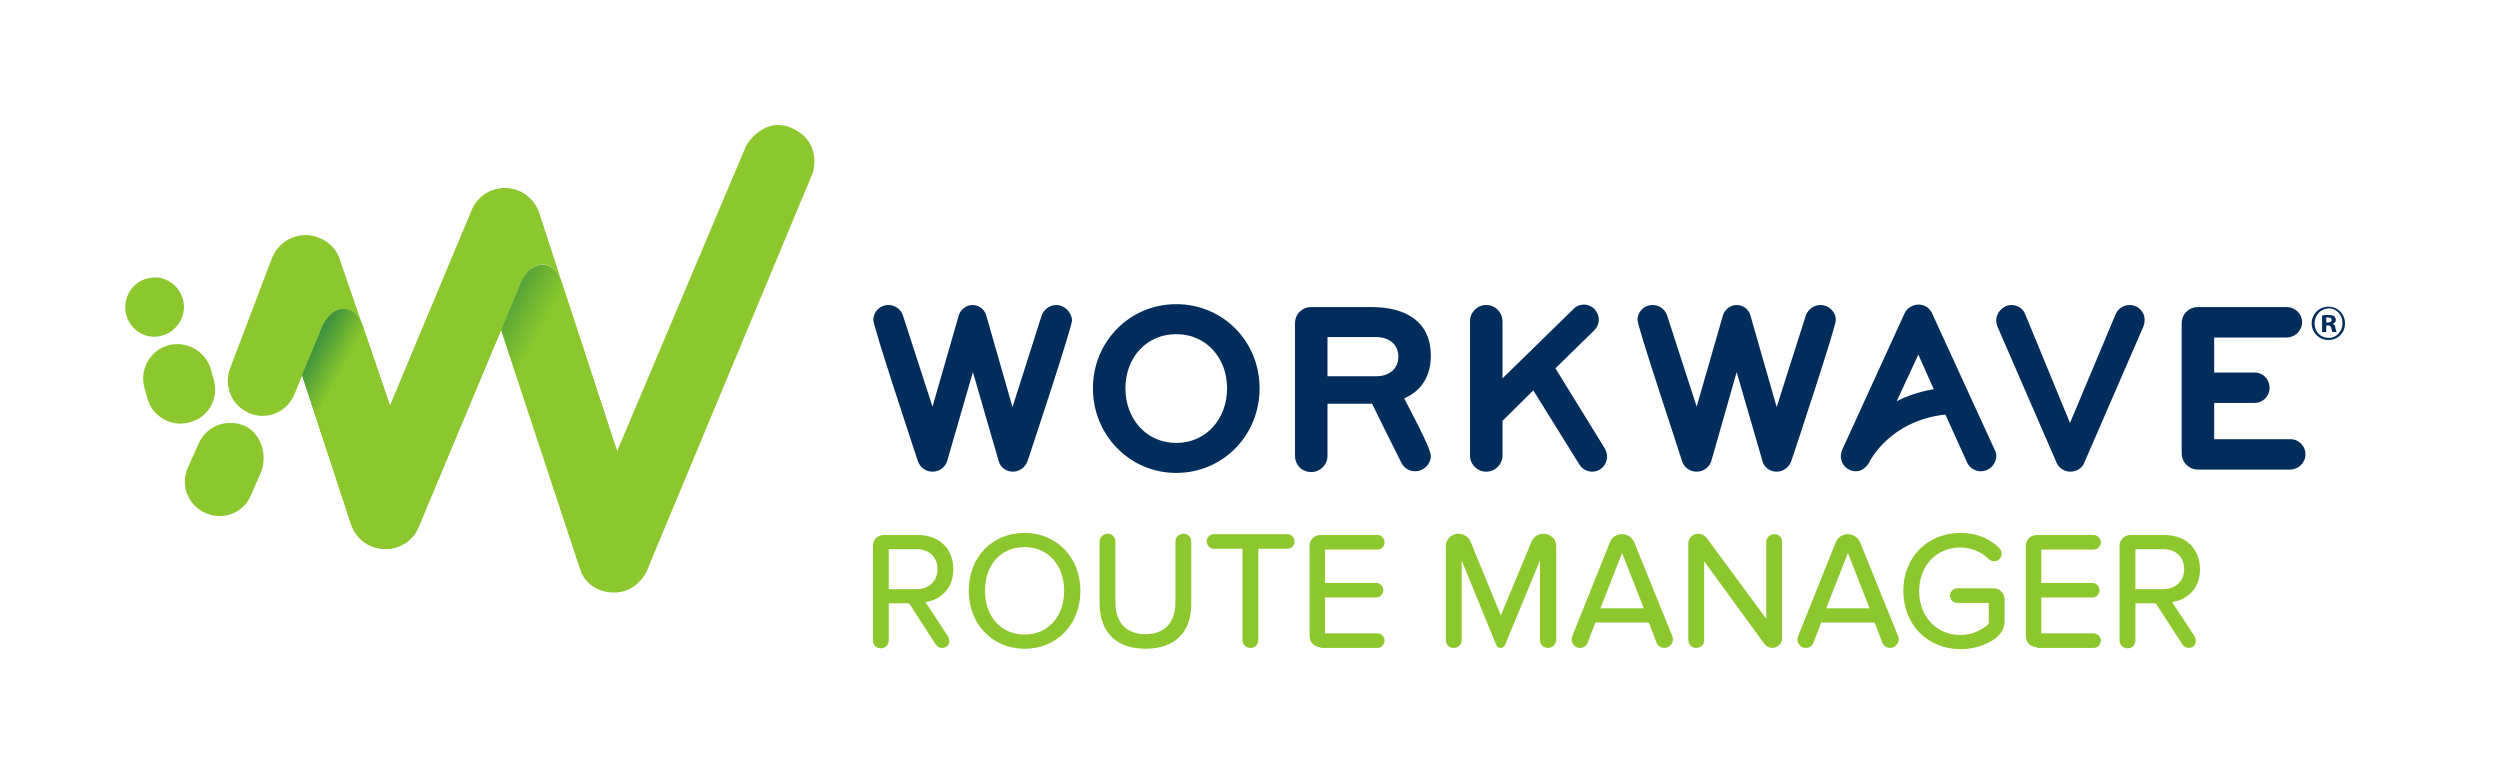 <svg xmlns="http://www.w3.org/2000/svg" viewBox="0 0 600 187"><g fill="#002D5C"><path d="M253.5 73.2c-1.6 0-3 1.1-3.5 2.5l-7 22-6.3-22c-.4-1.5-1.8-2.5-3.3-2.5-1.5 0-2.9 1.1-3.3 2.5l-6.3 21.9-7.1-21.9c-.5-1.5-1.9-2.5-3.5-2.5-2 0-3.6 1.6-3.6 3.6 0 1.6 9.5 30.3 10.7 33.9.5 1.5 1.9 2.5 3.5 2.5s3-1 3.5-2.5l6.2-21.4 6.2 21.4c.4 1.5 1.8 2.5 3.4 2.5 1.6 0 3-1.1 3.5-2.5 1.2-3.6 10.7-32.2 10.7-33.9-.2-2-1.9-3.6-3.8-3.6M373.3 88.4l9.3-9.1c.7-.7 1.1-1.6 1.1-2.6 0-2-1.6-3.6-3.6-3.6-.9 0-1.9.4-2.5 1.1l-17 16.6V77.1c0-2.1-1.7-3.9-3.9-3.9s-3.9 1.8-3.9 3.9v32.2c0 2.2 1.8 3.9 3.9 3.9 2.2 0 3.9-1.8 3.9-3.9V101c2.5-2.5 5-4.9 7.4-7.3l11 17.7c.6 1.1 1.9 1.8 3.1 1.8 2 0 3.6-1.6 3.6-3.6 0-.6-.2-1.3-.5-1.9l-11.9-19.3zM436.9 73.2c-1.6 0-3 1.1-3.5 2.5l-7 22-6.3-22c-.4-1.5-1.8-2.5-3.3-2.5-1.5 0-2.9 1.1-3.3 2.5l-6.3 21.9-7.1-21.9c-.5-1.5-1.9-2.5-3.5-2.5-2 0-3.6 1.6-3.6 3.6 0 1.6 9.6 30.3 10.7 33.9.5 1.5 1.9 2.5 3.5 2.5s3-1 3.5-2.5l6.1-21.4 6.2 21.4c.4 1.5 1.8 2.5 3.4 2.5 1.6 0 3-1.1 3.5-2.5 1.2-3.6 10.7-32.2 10.7-33.9 0-2-1.7-3.6-3.7-3.6M511.1 73.2c-1.4 0-2.7.8-3.3 2.1l-11 26.2L486 75.3c-.5-1.3-1.9-2.1-3.3-2.1-1.9 0-3.6 1.8-3.6 3.7 0 .5.1 1 .3 1.5l14.2 32.7c.6 1.3 1.9 2.1 3.3 2.1s2.8-.8 3.3-2.1l14.2-32.7c.2-.5.3-1 .3-1.5.1-2.1-1.6-3.7-3.6-3.7M549.7 105.4h-18.3v-8.7h9.7c2 0 3.6-1.6 3.6-3.6 0-2.1-1.6-3.7-3.6-3.7h-9.7V81h17.4c2 0 3.7-1.6 3.7-3.7 0-2-1.7-3.6-3.7-3.6h-21.3c-2.2 0-3.9 1.7-3.9 3.9v31.2c0 2.2 1.8 3.9 3.9 3.9h22.1c2 0 3.7-1.6 3.7-3.6.1-2-1.6-3.7-3.6-3.7M282.3 73c-11.2 0-20 9-20 20.2s8.8 20.3 20 20.3 20-9 20-20.3-8.8-20.2-20-20.2m0 33.3c-7.3 0-12.2-5.9-12.2-13.1 0-7.2 4.9-13 12.2-13 7.3 0 12.2 5.8 12.2 13s-4.9 13.1-12.2 13.1M343.4 85.4c0-8.6-6.5-11.7-14.2-11.7h-14.5c-2.2 0-3.9 1.7-3.9 3.9v31.8c0 2.2 1.7 3.9 3.9 3.9 2.1 0 3.9-1.7 3.9-3.9V96.9h10.7c.1.3 6.4 12.9 7 14.1.6 1.3 1.9 2.1 3.3 2.1 2.1 0 3.8-1.7 3.8-3.7 0-1.9-5.3-11.6-6.4-13.8 4.3-1.8 6.4-5.6 6.4-10.2m-13.1 4.9h-11.7v-9.4h11.7c2.9 0 5.3 1.6 5.3 4.7s-2.4 4.7-5.3 4.7M442.1 108c-.2.5-.3 1-.3 1.5 0 2 1.6 3.6 3.6 3.6.9 0 1.6-.3 2.2-.9.4-.3.7-.7 1-1.2.2-.5 5.1-10.1 18.3-11.5l5.2 11.5c.6 1.3 1.9 2.1 3.3 2.1 2.1 0 3.7-1.7 3.7-3.7 0-.5-.1-1-.4-1.5l-15-32.7c-.5-1.2-1.8-2.1-3.2-2.1-1.4 0-2.8.8-3.4 2.1l-15 32.8zm22-14.6c-3.4.6-6.4 1.6-8.9 2.9l5.2-11.2 3.7 8.3z"/></g><g fill="#7AB932"><path d="M62.5 90.7l.7 2.1M63.9 91.4l-2.1.7"/></g><path fill="#8CC82D" d="M58.7 102.2c-1.1-.5-2.2-.7-3.4-.7-3.2 0-6.2 1.8-7.6 4.9l-2.6 5.8c-1.9 4.2 0 9.1 4.2 10.9.8.4 1.7.6 2.5.7 3.5.4 7-1.5 8.4-4.9l2.2-5c2-4.1.5-9.8-3.7-11.7zM51.3 91.1l-.7-2.5c-1.1-3.6-4.4-6-8-6-.8 0-1.6.1-2.3.3-4.4 1.3-6.9 5.9-5.6 10.3l.7 2.5c.9 3.1 3.4 5.2 6.3 5.8 1.3.3 2.6.2 4-.2 4.4-1.2 6.9-5.8 5.6-10.2zM44 75.1c.8-3.8-1.7-7.6-5.5-8.4-.5-.1-1-.1-1.4-.1-3.3 0-6.2 2.3-6.9 5.7-.8 3.8 1.7 7.6 5.5 8.4 3.8.7 7.5-1.8 8.3-5.6zM76.9 57.2c2.1.9 3.7 2.6 4.5 4.6l.1.3 4.4 12.8 1 2.9c-.7-2.1-2.7-4.3-5.6-3.5-2.2.7-3.4 2.8-4 4.1l-6.7 16.4c-.4.8-.8 1.5-1.4 2.2-2.3 2.6-6.1 3.6-9.5 2.1-.8-.4-1.5-.8-2.2-1.4-2.6-2.3-3.6-6.1-2.2-9.5l.3-.8 9.8-25.8c2-4.4 7.1-6.4 11.5-4.4M190.4 30.9c-7-3.4-11.3 4-11.3 4l-31 73.4S135 68.1 134.5 66.8c0-.1 0-.1-.1-.2l.2.7c-.7-2.1-2.7-4.3-5.6-3.5-2.2.7-3.4 2.8-4 4.1l-4.7 11.3v.1l19.1 57.8s1.6 4.8 7.5 5.1 8.3-5.1 8.3-5.1l39.9-95.7s2.3-7.1-4.7-10.5z"/><path fill="#7AB932" d="M134.2 65.9l-4.6-14.1c-.7-2.5-2.3-4.7-4.9-5.9-4.4-1.9-9.5 0-11.4 4.4L93.6 97.4l-6.7-19.6-.1-.2c-.7-2-2.8-4.1-5.5-3.3-2.2.7-3.4 2.8-4 4.1L72.5 90l11.7 35.6c.8 2.4 2.4 4.4 4.8 5.4 4.4 1.9 9.5 0 11.4-4.4l19.9-47.5 4.7-11.4c.6-1.2 1.8-3.4 4-4.1 2.9-.8 4.9 1.4 5.6 3.5l-.4-1.2z"/><path fill="#8CC82D" d="M134.2 65.9l-4.6-14.1c-.7-2.5-2.3-4.7-4.9-5.9-4.4-1.9-9.5 0-11.4 4.4L93.6 97.4l-6.7-19.6-.1-.2c-.7-2-2.8-4.1-5.5-3.3-2.2.7-3.4 2.8-4 4.1L72.5 90l11.7 35.6c.8 2.4 2.4 4.4 4.8 5.4 4.4 1.9 9.5 0 11.4-4.4l19.9-47.5 4.7-11.4c.6-1.2 1.8-3.4 4-4.1 2.9-.8 4.9 1.4 5.6 3.5l-.4-1.2z"/><linearGradient id="a" x1="77.377" x2="66.883" y1="97.657" y2="91.841" gradientUnits="userSpaceOnUse"><stop offset="0" stop-color="#8cc82d"/><stop offset="1" stop-color="#228041"/></linearGradient><path fill="url(#a)" d="M93.6 97.4l-6.7-19.6-.1-.2c-.7-2-2.8-4.1-5.5-3.3-2.2.7-3.4 2.8-4 4.1L72.5 90l11.7 35.6c.8 2.4 2.4 4.4 4.8 5.4 4.4 1.9 9.5 0 11.4-4.4l1.8-4.3-8.6-24.9z"/><linearGradient id="b" x1="121.928" x2="104.688" y1="93.915" y2="84.358" gradientUnits="userSpaceOnUse"><stop offset="0" stop-color="#8cc82d"/><stop offset="1" stop-color="#228041"/></linearGradient><path fill="url(#b)" d="M148.1 108.3s-.9-2.8-2.3-7l-11.2-34.1c-.7-2.1-2.7-4.3-5.6-3.5-2.2.7-3.4 2.8-4 4.1l-4.7 11.3v.1l19.1 57.8s1.6 4.8 7.5 5.1 8.3-5.1 8.3-5.1l1.3-3.2-8.4-25.5z"/><g fill="#8CC82D"><path d="M226.1 155.5c-.6 0-1.2-.3-1.5-.8l-6.4-9.9h-4.9v8.9c0 1.1-.8 1.9-1.9 1.9-1.1 0-1.9-.8-1.9-1.9V131c0-1.5 1.2-2.6 2.6-2.6h8.2c5.1 0 8.5 3.3 8.5 8.2 0 4.9-3.3 7.4-6.7 7.9l5.4 8.2c.2.3.3.7.3 1 .2.9-.6 1.8-1.7 1.8zm-6.1-14.1c3 0 5-2 5-4.8 0-2.9-2-4.8-5-4.8h-6.7v9.6h6.7zM245.9 155.7c-7.7 0-13.4-5.9-13.4-13.9 0-8.1 5.6-13.9 13.4-13.9 7.7 0 13.4 5.9 13.4 13.9 0 8.1-5.7 13.9-13.4 13.9zm0-24.4c-5.7 0-9.5 4.2-9.5 10.5 0 6.2 3.9 10.5 9.5 10.5s9.5-4.3 9.5-10.5-3.9-10.5-9.5-10.5zM274.9 155.7c-7 0-11-4-11-11v-14.8c0-1 .9-1.8 2-1.8 1 0 1.8.8 1.8 1.8v14.7c0 4.8 2.6 7.6 7.2 7.6s7.2-2.8 7.2-7.6v-14.7c0-1 .9-1.8 2-1.8 1 0 1.8.8 1.8 1.8v14.8c.1 7-3.9 11-11 11zM300.1 155.5c-1.1 0-1.9-.8-1.9-1.9v-21.9h-6.9c-.9 0-1.7-.8-1.7-1.8 0-.9.8-1.7 1.7-1.7H309c.9 0 1.7.8 1.7 1.8 0 .9-.8 1.7-1.7 1.7h-7v21.9c0 1.1-.8 1.9-1.9 1.9zM316.9 155.3c-1.5 0-2.6-1.2-2.6-2.6V131c0-1.5 1.2-2.6 2.6-2.6h13.7c.9 0 1.7.8 1.7 1.8 0 .9-.8 1.7-1.7 1.7H318v8h12.3c.9 0 1.7.8 1.7 1.8 0 .9-.8 1.7-1.7 1.7H318v8.6h12.6c.9 0 1.7.8 1.7 1.7 0 1-.7 1.8-1.7 1.8h-13.7zM371.5 155.5c-1.1 0-1.9-.8-1.9-1.9v-19.1l-8.4 20.3c-.2.4-.6.7-1.1.7-.4 0-.8-.3-1-.7l-8.3-20.3v19.1c0 1.1-.8 1.9-1.9 1.9-1.1 0-1.9-.8-1.9-1.9V131c0-1.6 1.4-2.9 3-2.9 1.2 0 2.4.7 2.9 1.8l7.3 17.8 7.4-17.8c.5-1.1 1.6-1.8 2.9-1.8 1.6 0 3 1.3 3 2.9v22.6c-.1 1.1-.9 1.9-2 1.9zM399.4 155.5c-.8 0-1.5-.5-1.8-1.2l-1.9-4.9h-12.8l-1.9 4.9c-.3.8-1 1.2-1.8 1.2-1.1 0-2-.9-2-2 0-.2 0-.5.1-.7l9.1-22.7c.5-1.2 1.6-1.9 2.9-1.9 1.3 0 2.4.8 2.9 1.9l9.2 22.7c.1.2.1.5.1.7 0 1-.9 2-2.1 2zm-4.9-9.5l-5.2-13.3-5.2 13.3h10.4zM425.3 155.5c-.7 0-1.4-.4-1.8-.9L409 134.7v18.9c0 1.1-.8 1.9-1.9 1.9-1.1 0-1.9-.8-1.9-1.9v-23.3c0-1.2 1.1-2.2 2.4-2.2.8 0 1.5.4 2 1l14.3 19.4V130c0-1 .9-1.8 2-1.8 1 0 1.8.8 1.8 1.8v23.5c-.1.9-1 2-2.4 2zM453.6 155.5c-.8 0-1.5-.5-1.8-1.2l-1.9-4.9h-12.8l-1.9 4.9c-.3.8-1 1.2-1.8 1.2-1.1 0-2-.9-2-2 0-.2 0-.5.1-.7l9.1-22.7c.5-1.2 1.6-1.9 2.9-1.9 1.3 0 2.4.8 2.9 1.9l9.2 22.7c.1.2.1.5.1.7-.1 1-.9 2-2.1 2zm-4.9-9.5l-5.2-13.3-5.2 13.3h10.4zM470.6 155.8c-8 0-13.8-5.9-13.8-14s5.8-13.9 13.8-13.9c4.6 0 7.6 2 9.3 3.7.3.3.5.8.5 1.3 0 1-.8 1.8-1.8 1.8-.5 0-.9-.2-1.3-.5-1.6-1.7-4.2-2.8-6.8-2.8-5.8 0-9.9 4.4-9.9 10.5s4.2 10.5 9.9 10.5c3 0 5.5-1.4 6.8-2.7v-5h-7.6c-.9 0-1.7-.8-1.7-1.8 0-.9.8-1.7 1.7-1.7h8.8c1.5 0 2.6 1.2 2.6 2.6v5.2c.2 4.4-6 6.8-10.5 6.8zM488.8 155.3c-1.5 0-2.6-1.2-2.6-2.6V131c0-1.5 1.2-2.6 2.6-2.6h13.7c.9 0 1.7.8 1.7 1.8 0 .9-.8 1.7-1.7 1.7h-12.6v8h12.3c.9 0 1.7.8 1.7 1.8 0 .9-.8 1.7-1.7 1.7h-12.3v8.6h12.6c.9 0 1.7.8 1.7 1.7 0 1-.7 1.8-1.7 1.8h-13.7zM525.3 155.5c-.6 0-1.2-.3-1.5-.8l-6.4-9.9h-4.9v8.9c0 1.1-.8 1.9-1.9 1.9-1.1 0-1.9-.8-1.9-1.9V131c0-1.5 1.2-2.6 2.6-2.6h8.2c5.1 0 8.5 3.3 8.5 8.2 0 4.9-3.3 7.4-6.7 7.9l5.4 8.2c.2.3.3.7.3 1 .1.9-.6 1.8-1.7 1.8zm-6.1-14.1c3 0 5-2 5-4.8 0-2.9-2-4.8-5-4.8h-6.7v9.6h6.7z"/></g><g><path fill="#002D5C" d="M562.8 77.6c0 2.3-1.7 4-4 4-2.2 0-4-1.8-4-4s1.8-4 4-4c2.3 0 4 1.8 4 4zm-7.3 0c0 2 1.4 3.5 3.4 3.5 1.9 0 3.3-1.6 3.3-3.5 0-2-1.4-3.6-3.3-3.6-2 .1-3.4 1.7-3.4 3.6zm2.7 2.1h-.9v-4c.4-.1.9-.1 1.5-.1.7 0 1.1.1 1.4.3.2.2.4.5.4.9s-.3.8-.8.9c.4.1.6.4.7 1 .1.6.2.8.3 1h-1c-.1-.1-.2-.5-.3-1-.1-.4-.3-.6-.8-.6h-.4v1.6zm.1-2.3h.4c.5 0 .9-.2.9-.6 0-.4-.3-.6-.8-.6h-.5v1.2z"/></g></svg>